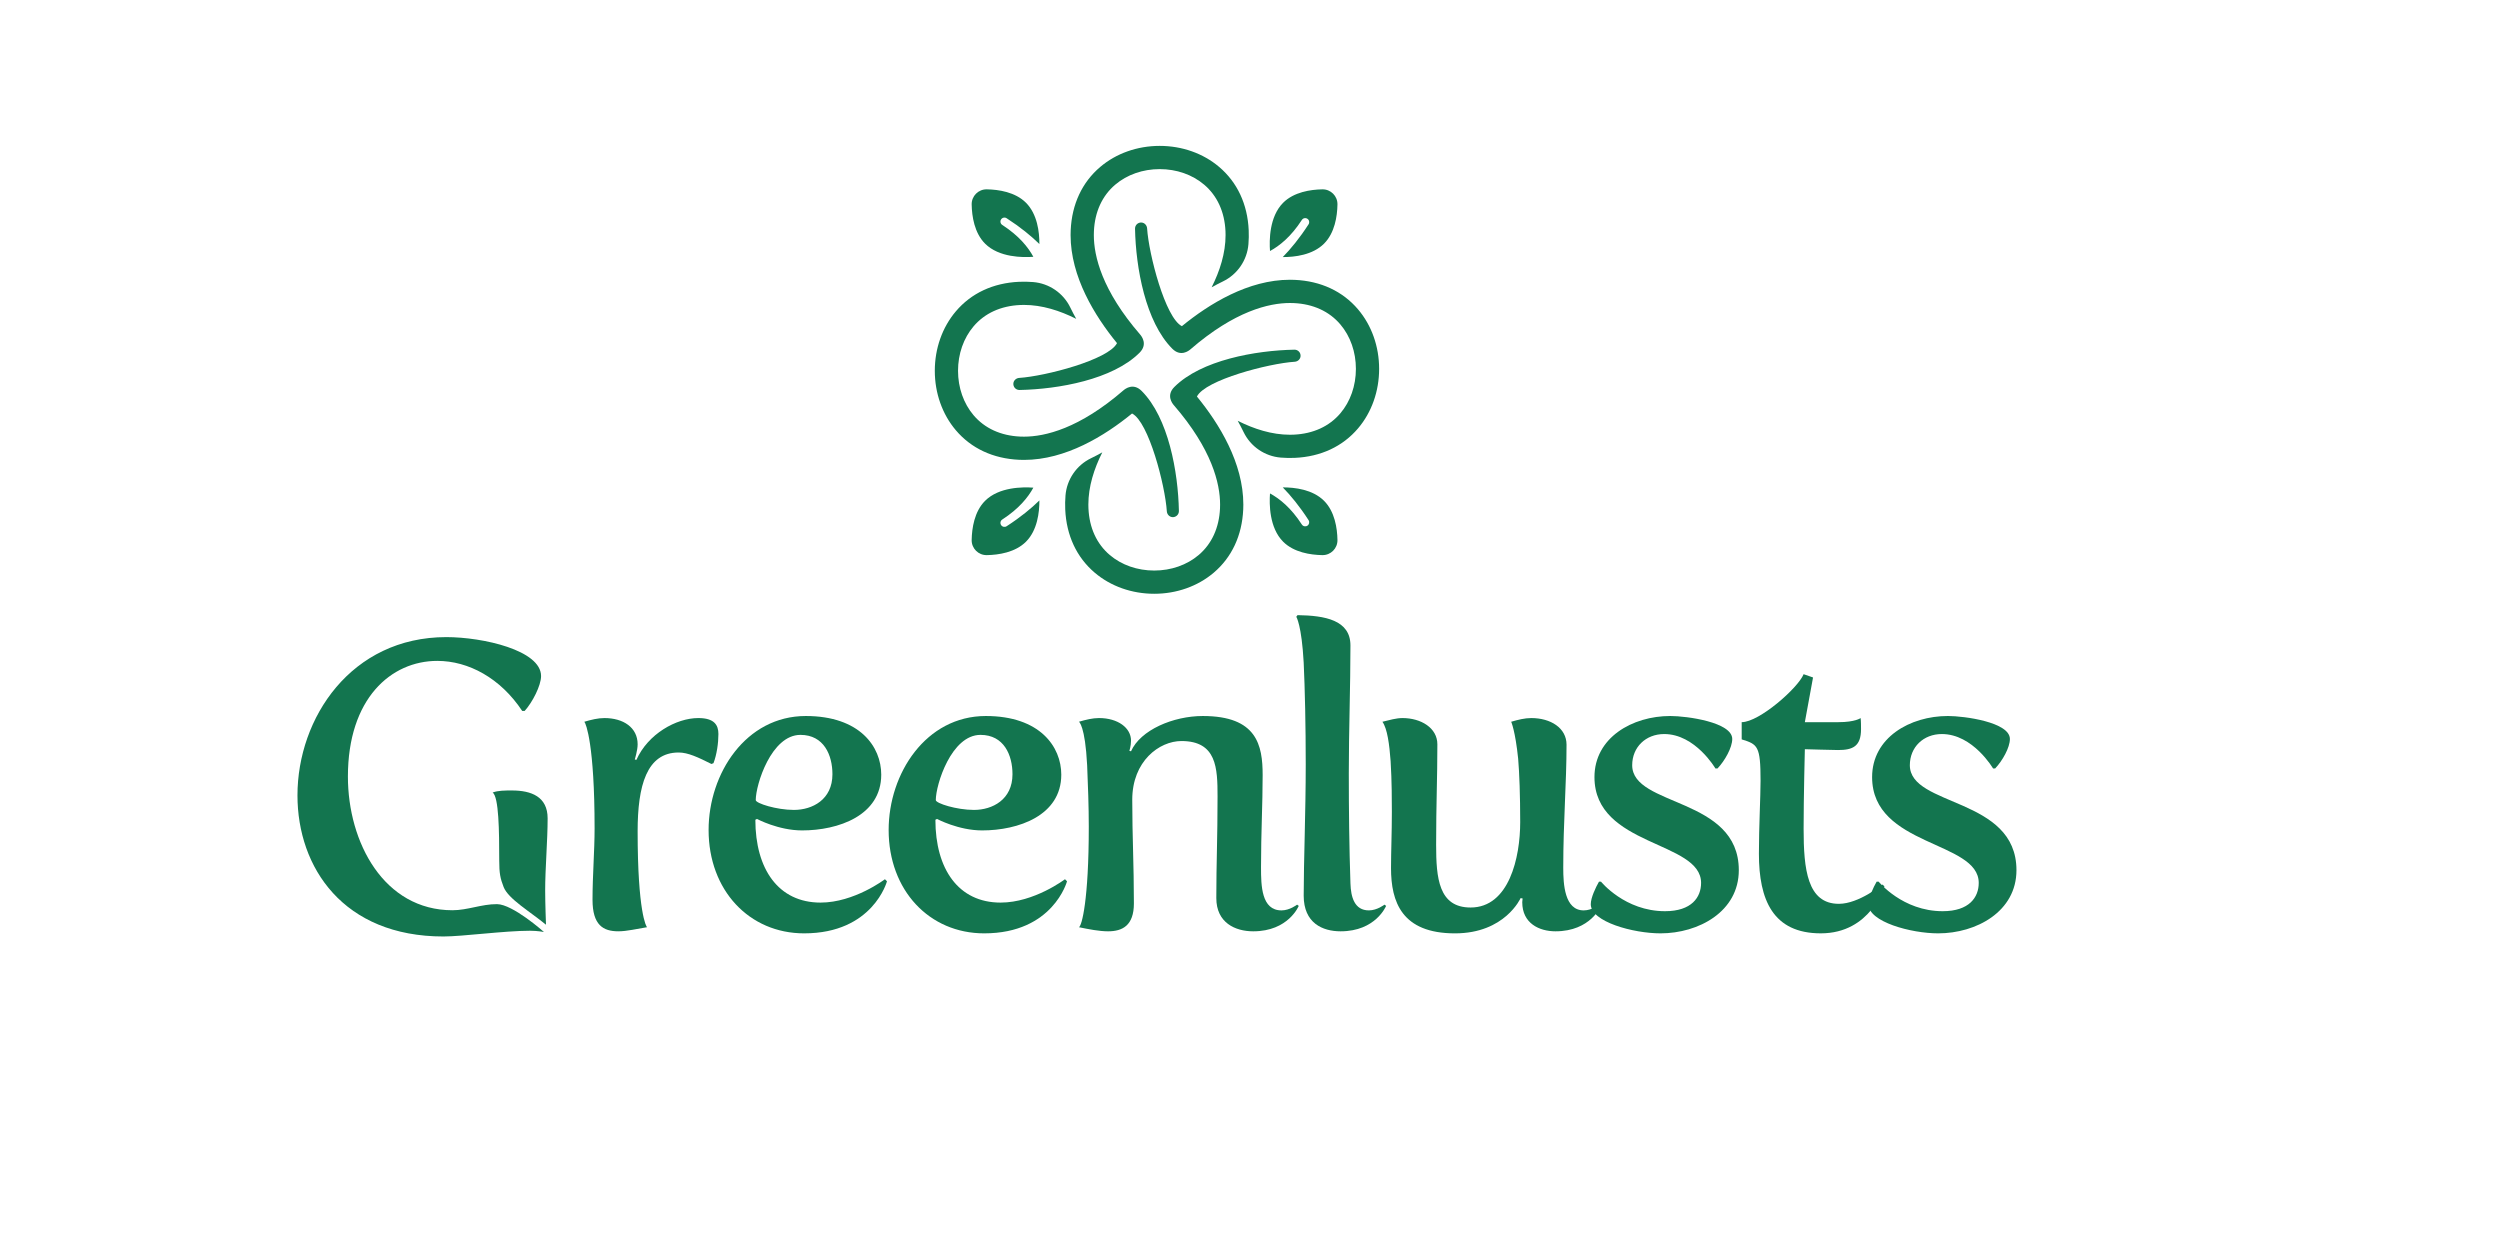 <svg xml:space="preserve" style="enable-background:new 0 0 288 144;" viewBox="0 0 288 144" y="0px" x="0px" xmlns:xlink="http://www.w3.org/1999/xlink" xmlns="http://www.w3.org/2000/svg" id="Layer_1" version="1.1">
<g>
	<g>
		<g>
			<g>
				<path d="M131.347,38.541c-4.411-5.097-5.337-9.045-5.337-11.458c0-0.148,0.003-0.298,0.01-0.446
					c0.101-2.23,0.95-4.085,2.458-5.365c1.36-1.154,3.178-1.79,5.12-1.79c1.942,0,3.76,0.636,5.12,1.79
					c1.507,1.279,2.357,3.134,2.458,5.365c0.007,0.148,0.01,0.298,0.01,0.446c0,2.077-0.658,4.131-1.606,6.015
					c0.444-0.248,0.879-0.474,1.304-0.68c1.668-0.807,2.787-2.442,2.936-4.289c0.044-0.543,0.054-1.081,0.03-1.613
					c-0.135-2.992-1.311-5.511-3.4-7.284c-1.843-1.565-4.277-2.426-6.852-2.426s-5.009,0.862-6.852,2.426
					c-2.089,1.773-3.264,4.292-3.4,7.284c-0.008,0.188-0.013,0.379-0.013,0.567c0,4.795,2.772,9.298,5.347,12.446
					c-0.967,1.913-8.263,3.811-11.266,4.006c-0.343,0.022-0.637,0.279-0.672,0.622c-0.043,0.422,0.291,0.776,0.704,0.769
					c4.501-0.087,10.743-1.204,13.834-4.295C132.236,39.674,131.53,38.753,131.347,38.541z" style="fill:#13754F;"></path>
				<path d="M129.424,44.966c-5.097,4.411-9.045,5.337-11.458,5.337c-0.148,0-0.298-0.003-0.446-0.01
					c-2.23-0.101-4.085-0.95-5.365-2.458c-1.154-1.36-1.79-3.178-1.79-5.12c0-1.942,0.636-3.76,1.79-5.12
					c1.279-1.507,3.134-2.357,5.365-2.458c0.148-0.007,0.298-0.01,0.446-0.01c2.077,0,4.131,0.658,6.015,1.606
					c-0.248-0.444-0.474-0.879-0.68-1.304c-0.807-1.668-2.442-2.787-4.289-2.936c-0.543-0.044-1.081-0.054-1.613-0.03
					c-2.992,0.135-5.511,1.311-7.284,3.4c-1.565,1.843-2.426,4.277-2.426,6.852c0,2.576,0.862,5.009,2.426,6.852
					c1.773,2.089,4.292,3.264,7.284,3.4c0.188,0.008,0.379,0.013,0.567,0.013c4.795,0,9.298-2.772,12.446-5.347
					c1.913,0.967,3.811,8.263,4.006,11.266c0.022,0.343,0.279,0.637,0.622,0.672c0.422,0.043,0.776-0.291,0.769-0.704
					c-0.087-4.501-1.204-10.743-4.295-13.834C130.556,44.077,129.636,44.783,129.424,44.966z" style="fill:#13754F;"></path>
			</g>
			<g>
				<path d="M135.218,46.668c4.411,5.097,5.337,9.045,5.337,11.458c0,0.148-0.003,0.298-0.01,0.446
					c-0.101,2.23-0.95,4.085-2.458,5.365c-1.36,1.154-3.178,1.79-5.12,1.79c-1.942,0-3.76-0.636-5.12-1.79
					c-1.507-1.279-2.357-3.134-2.458-5.365c-0.007-0.148-0.01-0.298-0.01-0.446c0-2.077,0.658-4.131,1.606-6.015
					c-0.444,0.248-0.879,0.474-1.304,0.68c-1.668,0.807-2.787,2.442-2.936,4.289c-0.044,0.543-0.054,1.081-0.03,1.613
					c0.135,2.992,1.311,5.511,3.4,7.284c1.843,1.565,4.277,2.426,6.852,2.426s5.009-0.862,6.852-2.426
					c2.089-1.773,3.264-4.292,3.4-7.284c0.008-0.188,0.013-0.379,0.013-0.567c0-4.795-2.772-9.298-5.347-12.446
					c0.967-1.913,8.263-3.811,11.266-4.006c0.343-0.022,0.637-0.279,0.672-0.622c0.043-0.422-0.291-0.776-0.704-0.769
					c-4.501,0.087-10.743,1.204-13.834,4.295C134.328,45.536,135.034,46.456,135.218,46.668z" style="fill:#13754F;"></path>
				<path d="M137.141,40.243c5.097-4.411,9.045-5.337,11.458-5.337c0.148,0,0.298,0.003,0.446,0.01
					c2.23,0.101,4.085,0.95,5.365,2.458c1.154,1.36,1.79,3.178,1.79,5.12c0,1.942-0.636,3.76-1.79,5.12
					c-1.279,1.507-3.134,2.357-5.365,2.458c-0.148,0.007-0.298,0.01-0.446,0.01c-2.077,0-4.131-0.658-6.015-1.606
					c0.248,0.444,0.474,0.879,0.68,1.304c0.807,1.668,2.442,2.787,4.289,2.936c0.543,0.044,1.081,0.054,1.613,0.03
					c2.992-0.135,5.511-1.311,7.284-3.4c1.565-1.843,2.426-4.277,2.426-6.852c0-2.576-0.862-5.009-2.426-6.852
					c-1.773-2.089-4.292-3.264-7.284-3.4c-0.188-0.008-0.379-0.013-0.567-0.013c-4.795,0-9.298,2.772-12.446,5.347
					c-1.913-0.967-3.811-8.263-4.006-11.266c-0.022-0.343-0.279-0.637-0.622-0.672c-0.422-0.043-0.776,0.291-0.769,0.704
					c0.087,4.501,1.204,10.743,4.295,13.834C136.008,41.133,136.929,40.427,137.141,40.243z" style="fill:#13754F;"></path>
			</g>
		</g>
		<g>
			<path d="M146.304,28.918c1.106-0.598,2.425-1.657,3.669-3.58c0.138-0.214,0.424-0.275,0.638-0.137
				c0.214,0.138,0.275,0.424,0.137,0.638c-1.044,1.614-2.064,2.85-2.973,3.776c1.374,0.005,3.445-0.236,4.756-1.547
				c1.236-1.236,1.52-3.148,1.545-4.514c0.017-0.969-0.772-1.759-1.742-1.742c-1.366,0.025-3.278,0.309-4.514,1.545
				C146.213,24.963,146.214,27.709,146.304,28.918z" style="fill:#13754F;"></path>
			<path d="M119.042,56.179c-0.598,1.106-1.657,2.425-3.58,3.669c-0.214,0.138-0.275,0.424-0.137,0.638
				c0.138,0.214,0.424,0.275,0.638,0.137c1.614-1.044,2.85-2.064,3.776-2.973c0.005,1.374-0.236,3.445-1.547,4.756
				c-1.236,1.236-3.148,1.52-4.514,1.545c-0.969,0.017-1.759-0.772-1.742-1.742c0.025-1.366,0.309-3.278,1.545-4.514
				C115.088,56.088,117.834,56.089,119.042,56.179z" style="fill:#13754F;"></path>
		</g>
		<g>
			<path d="M119.042,29.583c-0.598-1.106-1.657-2.425-3.58-3.669c-0.214-0.138-0.275-0.424-0.137-0.638
				c0.138-0.214,0.424-0.275,0.638-0.137c1.614,1.044,2.85,2.064,3.776,2.973c0.005-1.374-0.236-3.445-1.547-4.756
				c-1.236-1.236-3.148-1.52-4.514-1.545c-0.969-0.017-1.759,0.772-1.742,1.742c0.025,1.366,0.309,3.278,1.545,4.514
				C115.088,29.674,117.834,29.673,119.042,29.583z" style="fill:#13754F;"></path>
			<path d="M146.304,56.844c1.106,0.598,2.425,1.657,3.669,3.58c0.138,0.214,0.424,0.275,0.638,0.137
				c0.214-0.138,0.275-0.424,0.137-0.638c-1.044-1.614-2.064-2.85-2.973-3.776c1.374-0.005,3.445,0.236,4.756,1.547
				c1.236,1.236,1.52,3.148,1.545,4.514c0.017,0.969-0.772,1.759-1.742,1.742c-1.366-0.025-3.278-0.309-4.514-1.545
				C146.213,60.799,146.214,58.053,146.304,56.844z" style="fill:#13754F;"></path>
		</g>
	</g>
</g>
<g>
	<g>
		<g>
			<path d="M68.497,95.429c0-9.591-0.992-12.094-1.182-12.283c0.804-0.236,1.56-0.425,2.315-0.425
				c2.173,0,3.826,1.086,3.826,3.023c0,0.708-0.331,1.748-0.331,1.748l0.189,0.047c1.322-2.977,4.582-4.818,7.134-4.818
				c1.842,0,2.314,0.803,2.314,1.842c0,1.04-0.188,2.362-0.567,3.354l-0.235,0.095c-1.512-0.756-2.693-1.323-3.779-1.323
				c-3.686,0-4.725,3.827-4.725,9.07c0,9.307,0.992,11.008,1.087,11.055c-1.182,0.188-2.315,0.473-3.307,0.473
				c-1.748,0-2.977-0.709-2.977-3.638C68.26,100.813,68.497,98.026,68.497,95.429z" style="fill:#13754F;"></path>
			<path d="M92.827,82.484c6.236,0,8.692,3.543,8.692,6.756c0,4.724-4.96,6.424-9.117,6.424
				c-2.74,0-5.197-1.322-5.197-1.322l-0.188,0.095c0,5.669,2.646,9.542,7.512,9.542c3.873,0,7.416-2.692,7.416-2.692l0.236,0.236
				c0,0-1.605,6-9.543,6c-6.33,0-11.007-4.961-11.007-11.905C81.63,89.098,85.929,82.484,92.827,82.484z M91.456,93.303
				c2.126,0,4.44-1.182,4.44-4.11c0-2.22-0.992-4.535-3.685-4.535c-3.354,0-5.149,5.716-5.149,7.512
				C87.063,92.547,89.472,93.303,91.456,93.303z" style="fill:#13754F;"></path>
			<path d="M113.568,82.484c6.235,0,8.692,3.543,8.692,6.756c0,4.724-4.96,6.424-9.117,6.424
				c-2.74,0-5.197-1.322-5.197-1.322l-0.188,0.095c0,5.669,2.646,9.542,7.511,9.542c3.874,0,7.417-2.692,7.417-2.692l0.236,0.236
				c0,0-1.606,6-9.542,6c-6.331,0-11.008-4.961-11.008-11.905C102.372,89.098,106.67,82.484,113.568,82.484z M112.198,93.303
				c2.126,0,4.44-1.182,4.44-4.11c0-2.22-0.991-4.535-3.685-4.535c-3.354,0-5.149,5.716-5.149,7.512
				C107.804,92.547,110.213,93.303,112.198,93.303z" style="fill:#13754F;"></path>
			<path d="M125.428,95.239c0-2.362-0.095-4.818-0.189-7.086c-0.236-4.583-0.945-5.008-0.945-5.008
				c0.804-0.236,1.56-0.425,2.315-0.425c2.173,0,3.685,1.134,3.685,2.598c0,0.614-0.188,1.182-0.188,1.182l0.188,0.047
				c1.087-2.456,4.866-4.062,8.268-4.062c6.235,0,6.896,3.354,6.896,6.803c0,3.448-0.188,6.566-0.188,10.629
				c0,2.126,0.047,4.961,2.362,4.961c0.944,0,1.795-0.662,1.795-0.662l0.189,0.143c0,0-1.182,2.929-5.244,2.929
				c-2.079,0-4.252-0.992-4.252-3.827c0-4.062,0.142-6.896,0.142-11.716c0-3.259-0.095-6.377-4.157-6.377
				c-2.551,0-5.669,2.314-5.669,6.755c0,4.252,0.189,7.465,0.189,11.952c0,2.552-1.323,3.213-2.977,3.213
				c-0.992,0-2.22-0.236-3.354-0.473C124.624,106.672,125.428,103.695,125.428,95.239z" style="fill:#13754F;"></path>
			<path d="M150.421,88.059c0-4.44-0.095-8.692-0.236-11.716c-0.236-4.346-0.851-5.291-0.851-5.291
				l0.142-0.188c3.165,0.047,6.095,0.566,6.095,3.495c0,4.771-0.189,9.732-0.189,14.739c0,4.205,0.048,8.504,0.189,12.661
				c0.047,1.606,0.473,3.118,2.126,3.118c0.944,0,1.795-0.662,1.795-0.662l0.188,0.143c0,0-1.181,2.929-5.243,2.929
				c-2.079,0-4.252-0.945-4.252-4.11C150.185,99.302,150.421,93.539,150.421,88.059z" style="fill:#13754F;"></path>
			<path d="M160.342,93.539c0-1.134,0-3.591-0.143-5.858c-0.142-1.937-0.377-3.731-0.944-4.535
				c0.803-0.188,1.559-0.425,2.314-0.425c2.126,0,4.016,1.134,4.016,3.023c0,3.968-0.142,6.85-0.142,11.574
				c0,3.826,0.283,7.228,3.969,7.228c4.44,0,5.716-5.764,5.716-9.826c0-3.07-0.095-5.669-0.236-7.322
				c-0.331-3.213-0.803-4.252-0.803-4.252c0.803-0.236,1.559-0.425,2.314-0.425c2.221,0,4.062,1.134,4.062,3.07
				c0,4.44-0.378,8.834-0.378,14.173c0,1.89,0.143,4.913,2.362,4.913c0.945,0,1.795-0.662,1.795-0.662l0.189,0.143
				c0,0-1.181,2.929-5.244,2.929c-1.842,0-3.826-0.897-3.826-3.354c0-0.142,0.047-0.425,0.047-0.425l-0.236-0.048
				c0,0-1.795,4.063-7.559,4.063c-6.141,0-7.369-3.638-7.369-7.512C160.248,98.026,160.342,95.948,160.342,93.539z" style="fill:#13754F;"></path>
			<path d="M184.202,101.569h0.236c0,0,2.74,3.401,7.37,3.401c3.07,0,4.157-1.605,4.157-3.26
				c0-4.865-12.283-4.156-12.283-12.188c0-4.535,4.347-7.039,8.74-7.039c1.89,0,7.133,0.709,7.133,2.646
				c0,0.992-0.85,2.504-1.7,3.401h-0.236c0,0-2.314-3.969-5.905-3.969c-2.126,0-3.685,1.512-3.685,3.591
				c0,4.818,12.282,3.638,12.282,12.094c0,4.771-4.629,7.275-9.022,7.275c-3.118,0-8.031-1.323-8.031-3.354
				C183.257,103.412,183.825,102.231,184.202,101.569z" style="fill:#13754F;"></path>
			<path d="M202.816,89.948c0-4.016-0.33-4.204-2.173-4.771v-1.983c2.031,0,6.52-3.969,7.134-5.527
				l1.086,0.378l-0.944,5.149h3.874c1.937,0,2.551-0.473,2.551-0.473c0.047,0.283,0.047,1.039,0.047,1.275
				c0,1.984-0.944,2.409-2.646,2.409c-0.52,0-3.826-0.095-3.826-0.095s-0.142,5.574-0.142,9.165c0,4.677,0.425,8.646,4.062,8.646
				c2.314,0,5.008-2.221,5.008-2.221l0.236,0.189c0,0-1.56,5.433-7.323,5.433c-5.526,0-7.133-3.874-7.133-9.165
				C202.627,95.287,202.816,91.743,202.816,89.948z" style="fill:#13754F;"></path>
			<path d="M216.188,101.569h0.235c0,0,2.74,3.401,7.37,3.401c3.07,0,4.157-1.605,4.157-3.26
				c0-4.865-12.283-4.156-12.283-12.188c0-4.535,4.347-7.039,8.74-7.039c1.89,0,7.133,0.709,7.133,2.646
				c0,0.992-0.85,2.504-1.7,3.401h-0.236c0,0-2.314-3.969-5.905-3.969c-2.126,0-3.685,1.512-3.685,3.591
				c0,4.818,12.282,3.638,12.282,12.094c0,4.771-4.629,7.275-9.022,7.275c-3.118,0-8.031-1.323-8.031-3.354
				C215.243,103.412,215.809,102.231,216.188,101.569z" style="fill:#13754F;"></path>
		</g>
		<g>
			<path d="M52.126,104.86c-7.89,0-12.047-7.795-12.047-15.402c0-8.977,4.96-13.323,10.299-13.323
				c3.591,0,7.276,1.984,9.78,5.764h0.283c0.898-0.993,1.89-2.929,1.89-4.016c0-2.976-6.709-4.488-10.913-4.488
				c-10.961,0-17.15,9.307-17.15,18.236c0,8.315,5.291,16.252,16.819,16.252c2.173,0,7.039-0.661,9.969-0.661
				c0.85,0,1.606,0.142,1.606,0.142s-3.578-3.195-5.408-3.207C55.484,104.146,53.867,104.86,52.126,104.86z" style="fill:#13754F;"></path>
			<path d="M62.804,102.589c0-2.552,0.283-5.764,0.283-8.315c0-2.504-1.89-3.212-4.111-3.212
				c-0.803,0-1.606,0-2.22,0.236c0.709,0.52,0.756,4.394,0.756,7.843c0,1.464,0.12,2.051,0.503,3.038
				c0.534,1.376,3.052,2.834,4.873,4.342l0.01-0.01C62.898,106.51,62.804,104.053,62.804,102.589z" style="fill:#13754F;"></path>
		</g>
	</g>
</g>
<g style="display:none;">
	<path d="M65.286,113.835v9.424H63.94v-4.2h-5.412v4.2h-1.347v-9.424h1.347v4.053h5.412v-4.053H65.286z" style="display:inline;"></path>
	<path d="M77.644,122.088v1.171h-6.839v-9.424h6.65v1.172h-5.304v2.894h4.726v1.145h-4.726v3.043H77.644z" style="display:inline;"></path>
	<path d="M88.818,123.259l-2.033-2.895c-0.251,0.019-0.448,0.027-0.592,0.027h-2.329v2.867h-1.347v-9.424
		h3.676c1.221,0,2.181,0.292,2.881,0.875c0.7,0.584,1.05,1.387,1.05,2.41c0,0.727-0.18,1.346-0.538,1.857
		c-0.359,0.512-0.871,0.885-1.535,1.117l2.235,3.164H88.818z M88.104,118.695c0.449-0.368,0.674-0.894,0.674-1.575
		s-0.225-1.205-0.674-1.568c-0.448-0.363-1.1-0.545-1.952-0.545h-2.288v4.24h2.288C87.004,119.247,87.656,119.063,88.104,118.695z" style="display:inline;"></path>
	<path d="M102.629,119.2c0.313,0.399,0.471,0.904,0.471,1.515c0,0.816-0.308,1.444-0.922,1.885
		c-0.615,0.439-1.51,0.659-2.686,0.659h-4.497v-9.424h4.228c1.077,0,1.909,0.216,2.497,0.646s0.882,1.027,0.882,1.79
		c0,0.494-0.114,0.921-0.343,1.279c-0.229,0.359-0.537,0.633-0.923,0.821C101.884,118.524,102.315,118.801,102.629,119.2z
		 M96.342,114.926v3.016h2.76c0.691,0,1.223-0.128,1.595-0.384c0.373-0.256,0.56-0.631,0.56-1.124s-0.187-0.868-0.56-1.124
		c-0.372-0.256-0.903-0.384-1.595-0.384H96.342z M101.162,121.791c0.386-0.251,0.579-0.646,0.579-1.185
		c0-1.05-0.768-1.575-2.302-1.575h-3.097v3.137h3.097C100.202,122.168,100.776,122.043,101.162,121.791z" style="display:inline;"></path>
	<path d="M113.884,120.903h-5.008l-1.037,2.355h-1.387l4.268-9.424h1.333l4.281,9.424h-1.414
		L113.884,120.903z M113.413,119.826l-2.032-4.618l-2.033,4.618H113.413z" style="display:inline;"></path>
	<path d="M120.425,113.835h1.347v8.253h5.103v1.171h-6.449V113.835z" style="display:inline;"></path>
	<path d="M144.267,122.088v1.171h-6.839v-9.424h6.65v1.172h-5.304v2.894h4.726v1.145h-4.726v3.043H144.267z" style="display:inline;"></path>
	<path d="M149.14,113.835h3.972c0.996,0,1.88,0.198,2.652,0.593c0.771,0.395,1.37,0.949,1.797,1.662
		c0.426,0.714,0.64,1.533,0.64,2.457c0,0.925-0.214,1.743-0.64,2.457c-0.427,0.714-1.025,1.268-1.797,1.662
		c-0.772,0.396-1.656,0.593-2.652,0.593h-3.972V113.835z M153.031,122.088c0.763,0,1.434-0.148,2.013-0.444s1.025-0.711,1.34-1.245
		c0.313-0.534,0.471-1.151,0.471-1.852s-0.157-1.316-0.471-1.851c-0.314-0.534-0.761-0.949-1.34-1.245
		c-0.579-0.297-1.25-0.444-2.013-0.444h-2.544v7.081H153.031z" style="display:inline;"></path>
	<path d="M162.953,113.835h1.347v9.424h-1.347V113.835z" style="display:inline;"></path>
	<path d="M171.69,115.007h-3.231v-1.172h7.795v1.172h-3.231v8.252h-1.332V115.007z" style="display:inline;"></path>
	<path d="M180.413,113.835h1.347v9.424h-1.347V113.835z" style="display:inline;"></path>
	<path d="M188.961,122.74c-0.764-0.417-1.362-0.993-1.798-1.729s-0.652-1.557-0.652-2.464
		c0-0.906,0.217-1.728,0.652-2.464c0.436-0.735,1.034-1.312,1.798-1.729c0.763-0.417,1.619-0.626,2.571-0.626
		c0.942,0,1.795,0.209,2.558,0.626s1.359,0.992,1.79,1.724s0.646,1.555,0.646,2.47c0,0.916-0.216,1.739-0.646,2.471
		s-1.027,1.306-1.79,1.723c-0.763,0.418-1.615,0.626-2.558,0.626C190.581,123.366,189.724,123.158,188.961,122.74z M193.397,121.697
		c0.552-0.314,0.987-0.747,1.306-1.299c0.318-0.553,0.478-1.169,0.478-1.852c0-0.682-0.159-1.299-0.478-1.851
		s-0.754-0.985-1.306-1.3c-0.552-0.313-1.174-0.471-1.864-0.471c-0.691,0-1.317,0.157-1.878,0.471
		c-0.562,0.314-1.001,0.748-1.319,1.3c-0.319,0.552-0.479,1.169-0.479,1.851c0,0.683,0.159,1.299,0.479,1.852
		c0.318,0.552,0.758,0.984,1.319,1.299c0.561,0.314,1.187,0.471,1.878,0.471C192.223,122.168,192.845,122.012,193.397,121.697z" style="display:inline;"></path>
	<path d="M209.383,113.835v9.424h-1.104l-5.654-7.027v7.027h-1.347v-9.424h1.104l5.654,7.027v-7.027
		H209.383z" style="display:inline;"></path>
</g>
</svg>
